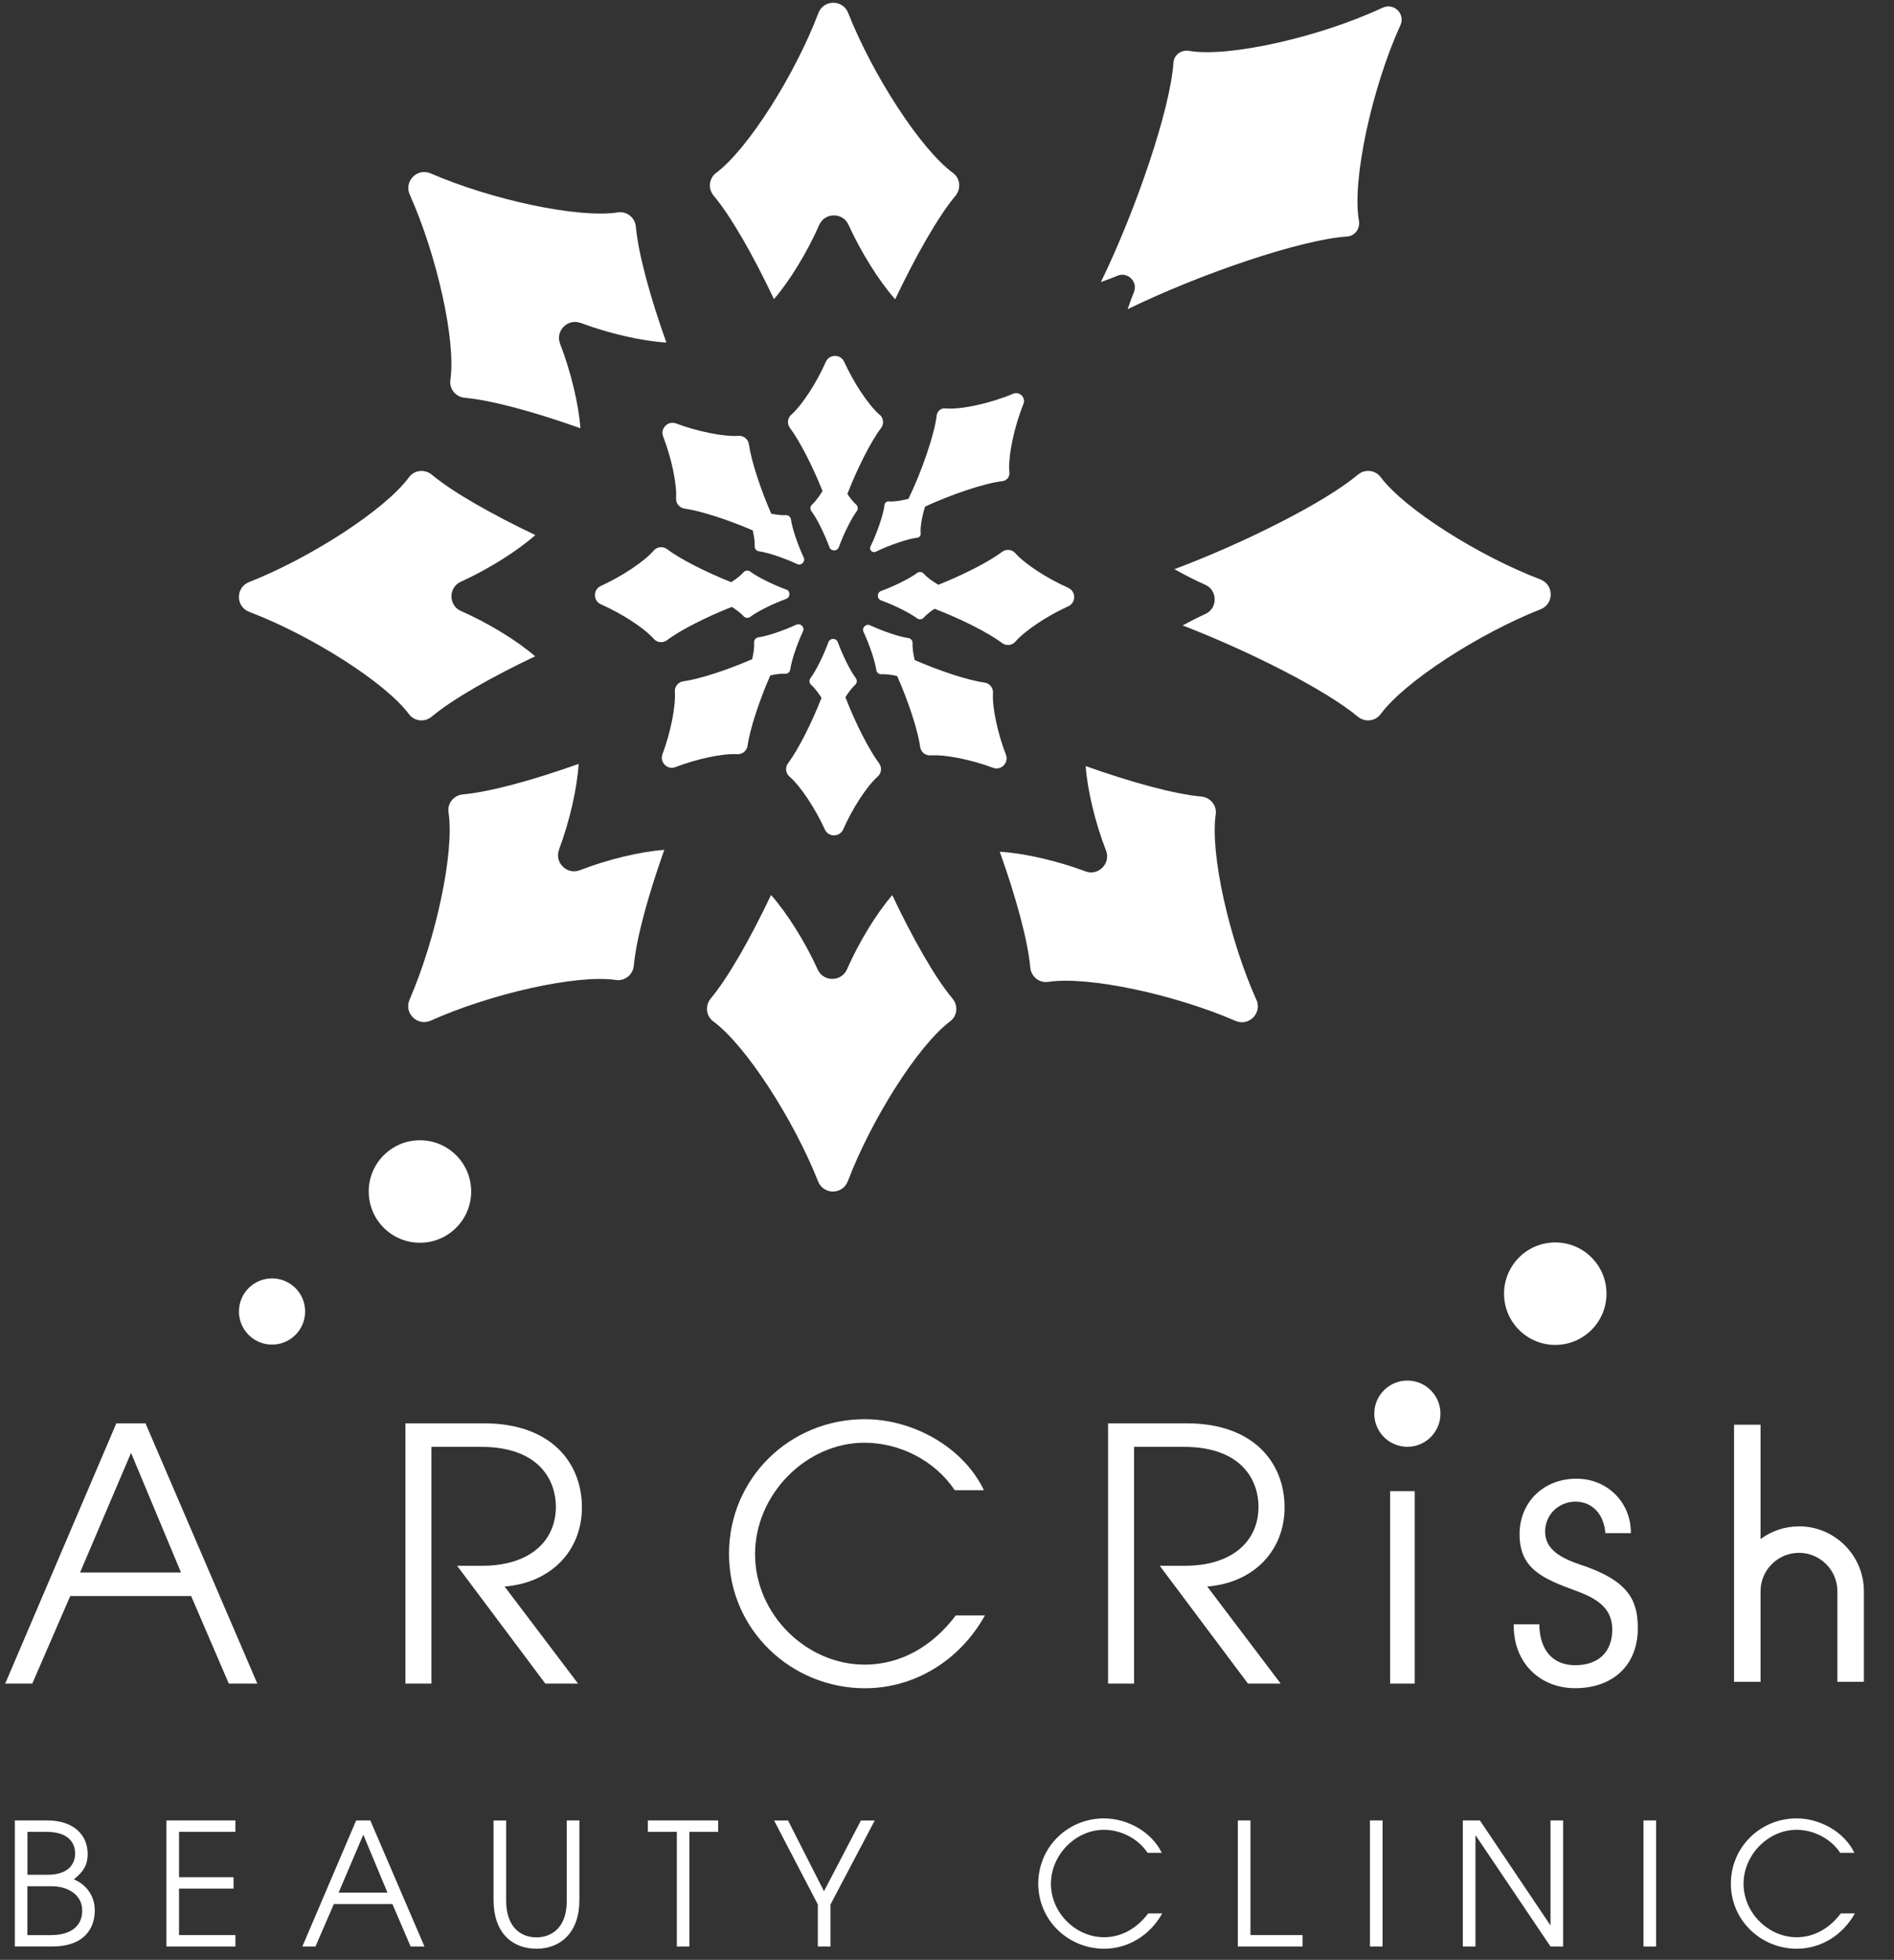 <?xml version="1.0" encoding="UTF-8"?>
<svg id="_レイヤー_1" data-name="レイヤー_1" xmlns="http://www.w3.org/2000/svg" viewBox="0 0 298.75 309">
  <rect x="0" y="0" width="298.75" height="309" fill="#333333" stroke="none"/>
  <defs>
    <style>
      .cls-1 {
        fill: #fff;
      }
    </style>
  </defs>
  <g>
    <path class="cls-1" d="M150.31,27.26c-5.14-3.78-12.7-15.52-16.53-25.23-.84-2.14-3.87-2.12-4.69.03-3.69,9.7-11.07,21.41-16.13,25.2-1.15.86-1.31,2.5-.38,3.6,2.74,3.27,6.25,9.44,9.5,16.3,2.47-2.84,5.26-7.41,7.15-11.71.87-1.97,3.71-1.99,4.6-.03,1.96,4.32,4.84,8.92,7.37,11.77,3.26-6.86,6.77-13.04,9.51-16.32.92-1.11.76-2.76-.4-3.61Z"/>
    <path class="cls-1" d="M218.08,1.21c-9.64,4.55-24.18,7.9-30.51,6.81-1.23-.21-2.4.63-2.48,1.87-.48,7.3-5.91,23.23-11.44,34.58.9-.31,1.77-.65,2.6-.99,1.63-.68,3.27.94,2.61,2.57-.35.86-.68,1.77-.99,2.7,11.35-5.54,27.29-10.98,34.61-11.46,1.25-.08,2.09-1.26,1.87-2.49-1.14-6.37,2.09-21.07,6.54-30.82.82-1.78-1.02-3.6-2.8-2.76Z"/>
    <path class="cls-1" d="M242.98,91.36c-9.7-3.69-21.41-11.07-25.2-16.13-.86-1.15-2.5-1.31-3.6-.38-5.24,4.39-17.89,10.74-28.93,14.89,1.59.9,3.25,1.74,4.86,2.46,1.97.87,1.99,3.71.03,4.6-1.19.54-2.4,1.16-3.6,1.81,10.71,4.14,22.58,10.17,27.63,14.38,1.11.92,2.76.76,3.61-.4,3.78-5.14,15.52-12.7,25.23-16.53,2.14-.84,2.12-3.87-.03-4.69Z"/>
    <path class="cls-1" d="M198.17,157.63c-4.24-9.47-7.32-22.97-6.41-29.22.21-1.42-.85-2.69-2.28-2.82-4.25-.38-11.08-2.26-18.23-4.8.26,3.76,1.51,8.95,3.21,13.33.78,2.01-1.22,4.03-3.23,3.27-4.45-1.67-9.73-2.88-13.53-3.1,2.55,7.15,4.43,14,4.81,18.25.13,1.44,1.41,2.49,2.84,2.27,6.31-.96,19.96,2,29.53,6.15,2.11.92,4.24-1.24,3.3-3.34Z"/>
    <path class="cls-1" d="M150.24,157.44c-2.74-3.27-6.25-9.44-9.5-16.3-2.47,2.84-5.26,7.41-7.15,11.71-.87,1.97-3.71,1.99-4.6.03-1.96-4.32-4.84-8.92-7.37-11.77-3.26,6.86-6.77,13.04-9.51,16.32-.92,1.11-.76,2.76.4,3.61,5.14,3.78,12.7,15.52,16.53,25.23.85,2.14,3.87,2.12,4.69-.03,3.69-9.7,11.07-21.41,16.13-25.2,1.15-.86,1.31-2.5.38-3.6Z"/>
    <path class="cls-1" d="M88.17,133.97c1.67-4.45,2.88-9.73,3.1-13.53-7.15,2.55-14,4.43-18.25,4.81-1.44.13-2.49,1.41-2.27,2.84.96,6.31-2,19.96-6.15,29.53-.92,2.11,1.24,4.24,3.34,3.3,9.47-4.24,22.97-7.32,29.22-6.41,1.42.21,2.69-.85,2.82-2.28.38-4.25,2.26-11.08,4.8-18.23-3.76.26-8.95,1.51-13.33,3.21-2.01.78-4.03-1.22-3.27-3.23Z"/>
    <path class="cls-1" d="M72.67,91.73c4.32-1.96,8.92-4.84,11.77-7.37-6.86-3.26-13.04-6.77-16.32-9.51-1.11-.92-2.76-.76-3.61.4-3.78,5.14-15.52,12.7-25.23,16.53-2.14.84-2.12,3.87.03,4.69,9.7,3.69,21.41,11.07,25.2,16.13.86,1.15,2.5,1.31,3.6.38,3.27-2.74,9.44-6.25,16.3-9.5-2.84-2.47-7.41-5.26-11.71-7.15-1.97-.87-1.99-3.71-.03-4.6Z"/>
    <path class="cls-1" d="M91.58,50.91c4.45,1.67,9.73,2.88,13.53,3.1-2.55-7.15-4.43-14-4.81-18.25-.13-1.44-1.41-2.49-2.84-2.27-6.31.96-19.96-2-29.53-6.15-2.11-.92-4.24,1.24-3.3,3.34,4.24,9.47,7.32,22.97,6.41,29.22-.21,1.42.85,2.69,2.28,2.82,4.25.38,11.08,2.26,18.23,4.8-.26-3.76-1.51-8.95-3.21-13.33-.78-2.01,1.22-4.03,3.23-3.27Z"/>
  </g>
  <g>
    <path class="cls-1" d="M138.74,65.39c-1.77-1.53-4.1-5.08-5.59-8.36-.56-1.23-2.34-1.22-2.89.02-1.44,3.27-3.72,6.81-5.45,8.34-.61.53-.69,1.46-.2,2.1,1.56,2.06,3.62,6.13,5.13,9.93-.55.9-1.15,1.69-1.65,2.13-.3.27-.34.73-.1,1.05.88,1.16,2.07,3.59,2.84,5.67.25.69,1.22.69,1.48,0,.76-2.08,1.96-4.51,2.83-5.67.24-.32.2-.78-.1-1.05-.42-.37-.91-.97-1.38-1.67,1.52-3.93,3.68-8.24,5.31-10.39.49-.65.4-1.58-.21-2.11Z"/>
    <path class="cls-1" d="M159.79,62.09c-3.55,1.49-8.25,2.54-10.67,2.3-.69-.07-1.29.42-1.37,1.1-.35,3.02-2.38,8.9-4.45,13.15,0,0,0,0,0,.01-1.2.31-2.36.48-3.1.41-.34-.03-.64.21-.68.55-.17,1.5-1.18,4.43-2.21,6.55-.26.53.3,1.09.83.83,2.11-1.03,5.04-2.04,6.54-2.21.34-.04.59-.34.55-.69-.1-.97.2-2.66.69-4.22,4.14-1.91,9.39-3.69,12.2-4.01.69-.08,1.17-.69,1.1-1.38-.26-2.44.75-7.19,2.21-10.78.42-1.03-.62-2.04-1.64-1.62Z"/>
    <path class="cls-1" d="M168.49,92.67c-3.27-1.44-6.81-3.72-8.34-5.45-.53-.61-1.46-.69-2.1-.2-2.08,1.57-6.21,3.66-10.04,5.18-.98-.58-1.84-1.22-2.31-1.76-.27-.3-.73-.34-1.05-.1-1.16.88-3.59,2.07-5.67,2.84-.69.25-.69,1.23,0,1.48,2.08.76,4.51,1.96,5.67,2.83.32.24.78.2,1.05-.1.37-.43.99-.93,1.71-1.41,4,1.53,8.45,3.74,10.64,5.4.65.49,1.58.4,2.11-.21,1.53-1.77,5.08-4.1,8.36-5.59,1.23-.56,1.22-2.34-.02-2.89Z"/>
    <path class="cls-1" d="M158.67,119c-1.29-3.34-2.19-7.44-2.04-9.75.05-.81-.54-1.52-1.34-1.63-2.64-.36-7.17-1.87-11.01-3.55-.24-1.02-.38-1.99-.34-2.66.03-.4-.27-.76-.67-.81-1.44-.2-4.01-1.07-6.02-2.01-.66-.31-1.35.38-1.04,1.04.93,2.01,1.81,4.57,2.01,6.01.06.4.41.7.82.67.63-.04,1.52.06,2.47.27,1.72,3.87,3.26,8.49,3.63,11.18.11.81.83,1.4,1.64,1.34,2.34-.16,6.49.69,9.86,1.96,1.27.47,2.52-.79,2.03-2.05Z"/>
    <path class="cls-1" d="M138.66,120.33c-1.62-2.14-3.79-6.46-5.31-10.4.52-.83,1.07-1.54,1.54-1.96.3-.27.34-.73.1-1.05-.88-1.16-2.07-3.59-2.84-5.67-.25-.69-1.22-.69-1.48,0-.76,2.08-1.96,4.51-2.83,5.67-.24.32-.2.78.1,1.05.5.43,1.08,1.19,1.64,2.06-1.52,3.9-3.66,8.16-5.27,10.29-.49.65-.4,1.58.21,2.11,1.77,1.53,4.1,5.08,5.59,8.36.56,1.23,2.34,1.22,2.89-.02,1.44-3.27,3.72-6.81,5.45-8.34.61-.53.69-1.46.2-2.1Z"/>
    <path class="cls-1" d="M125.63,98.48c-2.01.93-4.57,1.81-6.01,2.01-.4.06-.7.41-.67.82.05.66-.07,1.61-.3,2.62-3.81,1.66-8.25,3.13-10.86,3.49-.81.11-1.4.83-1.34,1.64.16,2.34-.69,6.49-1.96,9.86-.47,1.27.79,2.52,2.05,2.03,3.34-1.29,7.44-2.19,9.75-2.04.81.05,1.52-.54,1.63-1.34.37-2.66,1.89-7.22,3.58-11.08.9-.2,1.74-.3,2.34-.26.4.03.76-.27.81-.67.2-1.44,1.07-4.01,2.01-6.02.31-.66-.38-1.35-1.04-1.04Z"/>
    <path class="cls-1" d="M124.01,92.95c-2.08-.76-4.51-1.96-5.67-2.83-.32-.24-.78-.2-1.05.1-.41.48-1.13,1.04-1.95,1.57-3.85-1.52-8.02-3.61-10.11-5.2-.65-.49-1.58-.4-2.11.21-1.53,1.77-5.08,4.1-8.36,5.59-1.23.56-1.22,2.34.02,2.89,3.27,1.44,6.81,3.72,8.34,5.45.53.61,1.46.69,2.1.2,2.11-1.6,6.33-3.72,10.22-5.24.78.5,1.45,1.02,1.85,1.47.27.3.73.34,1.05.1,1.16-.88,3.59-2.07,5.67-2.84.69-.25.69-1.23,0-1.48Z"/>
    <path class="cls-1" d="M126.77,87.9c-.93-2.01-1.81-4.57-2.01-6.01-.06-.4-.41-.7-.82-.67-.59.04-1.41-.05-2.29-.23-1.67-3.82-3.15-8.3-3.52-10.93-.11-.81-.83-1.4-1.64-1.34-2.34.16-6.49-.69-9.86-1.96-1.27-.47-2.52.79-2.03,2.05,1.29,3.34,2.19,7.44,2.04,9.75-.05.81.54,1.52,1.34,1.63,2.58.36,6.97,1.8,10.76,3.44.22.96.34,1.85.3,2.48-.03.4.27.76.67.81,1.44.2,4.01,1.07,6.02,2.01.66.31,1.35-.38,1.04-1.04Z"/>
  </g>
  <circle class="cls-1" cx="42.91" cy="206.78" r="5.22"/>
  <circle class="cls-1" cx="66.24" cy="187.86" r="8.08"/>
  <path class="cls-1" d="M253.22,241.71c-.23-3.05-2.13-4.95-4.72-4.95s-4.78,2.01-4.78,4.72c0,2.3,1.61,3.91,5.47,5.18,7.66,2.53,9.15,5.58,9.15,10.07,0,5.76-3.86,9.44-9.9,9.44-5.41,0-9.67-3.86-9.67-9.84v-.23h4.03c.06,4.2,2.24,6.45,5.64,6.45,3.63,0,5.87-2.01,5.87-5.64,0-3.05-1.96-4.72-5.58-6.04-5.53-2.01-9.04-3.57-9.04-8.98,0-5.07,3.8-8.75,8.98-8.75,4.72,0,8.58,3.57,8.58,8.58h-4.03Z"/>
  <path class="cls-1" d="M283.76,240.66c-2.27,0-4.36.75-6.06,2v-18.03h-4.18v40.54h4.18v-14.28c0-3.34,2.72-6.06,6.06-6.06s6.06,2.72,6.06,6.06v14.28h4.18v-14.28c0-5.64-4.59-10.24-10.24-10.24Z"/>
  <g>
    <path class="cls-1" d="M2.34,306.9v-19.88h5.1c4.16,0,6.39,2.28,6.39,5.29,0,1.64-.59,2.74-2.18,4,2.12.89,3.3,2.77,3.3,4.89,0,2.71-1.53,5.69-6.71,5.69H2.34ZM7.47,295.59c3.81,0,4.38-2.2,4.38-3.36,0-1.48-.86-3.41-4.54-3.41h-2.98v6.77h3.14ZM8.08,305.1c2.55,0,4.89-1.02,4.89-3.89,0-2.26-1.96-3.81-4.89-3.81h-3.76v7.71h3.76Z"/>
    <path class="cls-1" d="M26.25,306.9v-19.88h10.88v1.8h-8.89v7.15h8.6v1.8h-8.6v7.33h8.89v1.8h-10.88Z"/>
    <path class="cls-1" d="M64.77,306.9l-2.87-6.69h-9.24l-2.9,6.69h-2.07l8.49-19.88h2.23l8.54,19.88h-2.18ZM57.3,289.28l-3.89,9.13h7.71l-3.81-9.13Z"/>
    <path class="cls-1" d="M89.4,287.02h1.99v12.6c0,5.02-2.93,7.63-6.77,7.63s-6.77-2.53-6.77-7.68v-12.54h1.99v12.65c0,4,2.15,5.78,4.78,5.78,2.28,0,4.78-1.42,4.78-5.75v-12.68Z"/>
    <path class="cls-1" d="M106.76,306.9v-18.08h-4.57v-1.8h11.09v1.8h-4.54v18.08h-1.99Z"/>
    <path class="cls-1" d="M129,306.9v-6.63l-6.9-13.24h2.2l5.67,11.15,5.83-11.15h2.18l-6.98,13.24v6.63h-1.99Z"/>
    <path class="cls-1" d="M183.32,301.69c-1.93,3.46-5.4,5.56-9.16,5.56-5.67,0-10.39-4.49-10.39-10.26s4.65-10.29,10.37-10.29c3.68,0,7.52,2.12,9.11,5.43h-2.23c-1.53-2.28-4.22-3.63-6.9-3.63-4.43,0-8.35,3.92-8.35,8.51s3.92,8.43,8.38,8.43c2.71,0,5.16-1.37,6.96-3.76h2.23Z"/>
    <path class="cls-1" d="M195.25,306.9v-19.88h1.99v18.08h8.22v1.8h-10.21Z"/>
    <path class="cls-1" d="M216.09,306.9v-19.88h1.99v19.88h-1.99Z"/>
    <path class="cls-1" d="M244.57,306.9l-11.79-17.49h-.05v17.49h-1.99v-19.88h2.69l11.09,16.49h.05v-16.49h1.99v19.88h-1.99Z"/>
    <path class="cls-1" d="M259.24,306.9v-19.88h1.99v19.88h-1.99Z"/>
    <path class="cls-1" d="M292.57,301.69c-1.93,3.46-5.4,5.56-9.16,5.56-5.67,0-10.39-4.49-10.39-10.26s4.65-10.29,10.37-10.29c3.68,0,7.52,2.12,9.11,5.43h-2.23c-1.53-2.28-4.22-3.63-6.9-3.63-4.43,0-8.35,3.92-8.35,8.51s3.92,8.43,8.38,8.43c2.71,0,5.16-1.37,6.96-3.76h2.23Z"/>
  </g>
  <g>
    <path class="cls-1" d="M36.09,265.45l-5.94-13.81H11.08l-5.99,13.81H.82l17.53-41.04h4.6l17.64,41.04h-4.49ZM20.67,229.07l-8.04,18.86h15.92l-7.88-18.86Z"/>
    <path class="cls-1" d="M86.02,265.45l-13.92-18.58h3.99c7.26,0,11.59-3.72,11.59-9.32,0-3.88-2.38-9.43-11.81-9.43h-7.82v37.33h-4.1v-41.04h12.37c10.7,0,15.47,6.32,15.47,13.25s-4.99,11.93-12.2,12.48l11.59,15.31h-5.16Z"/>
    <path class="cls-1" d="M155.36,254.7c-3.99,7.15-11.15,11.48-18.91,11.48-11.7,0-21.46-9.26-21.46-21.18s9.59-21.24,21.41-21.24c7.6,0,15.53,4.38,18.8,11.2h-4.6c-3.16-4.71-8.71-7.49-14.25-7.49-9.15,0-17.25,8.1-17.25,17.58s8.1,17.41,17.3,17.41c5.6,0,10.65-2.83,14.36-7.76h4.6Z"/>
  </g>
  <g>
    <path class="cls-1" d="M196.85,265.45l-13.92-18.58h3.99c7.26,0,11.59-3.72,11.59-9.32,0-3.88-2.38-9.43-11.81-9.43h-7.82v37.33h-4.1v-41.04h12.37c10.7,0,15.47,6.32,15.47,13.25s-4.99,11.93-12.2,12.48l11.59,15.31h-5.16Z"/>
    <path class="cls-1" d="M219.27,265.45v-30.34h3.88v30.34h-3.88Z"/>
  </g>
  <circle class="cls-1" cx="221.99" cy="222.89" r="5.22"/>
  <circle class="cls-1" cx="245.32" cy="203.97" r="8.08"/>
</svg>